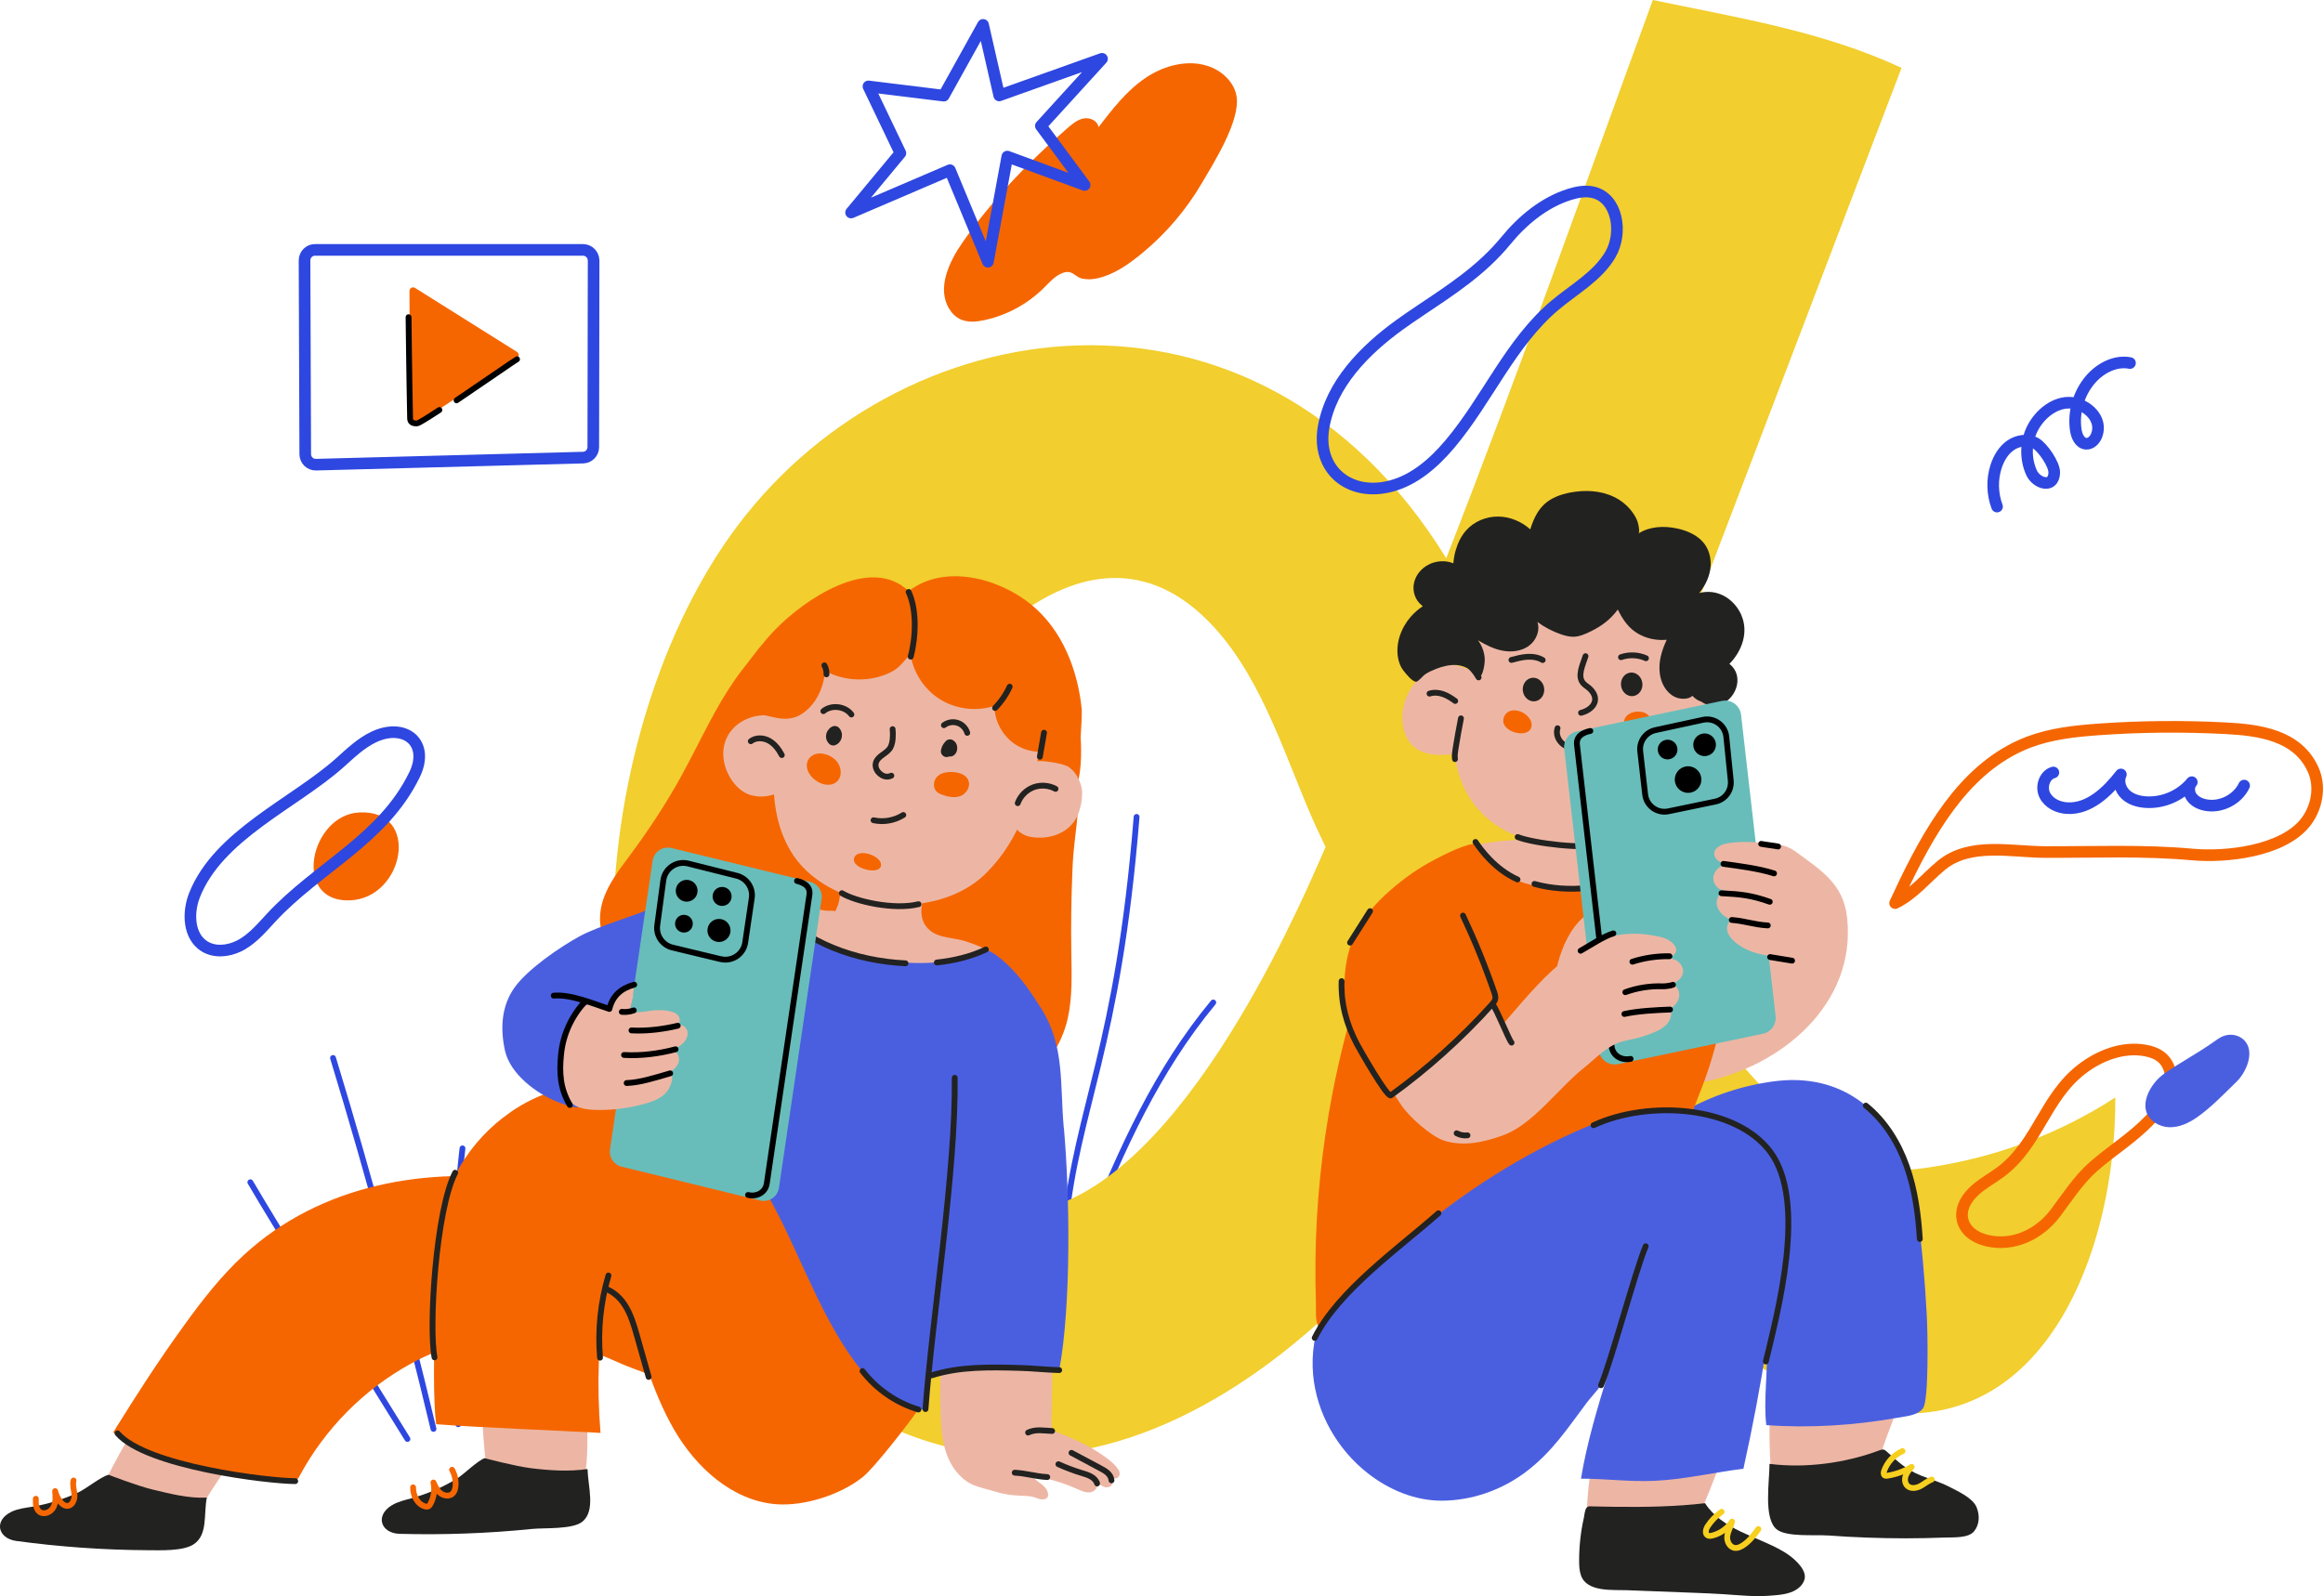 <svg xmlns="http://www.w3.org/2000/svg" id="Layer_2" data-name="Layer 2" viewBox="0 0 423.89 291.3"><defs><style>      .cls-1 {        fill: #edb6a4;      }      .cls-2, .cls-3, .cls-4, .cls-5, .cls-6, .cls-7, .cls-8 {        fill: none;        stroke-linecap: round;        stroke-linejoin: round;      }      .cls-2, .cls-5 {        stroke-width: 2.12px;      }      .cls-2, .cls-8 {        stroke: #2e47e0;      }      .cls-9 {        fill: #4a5fe0;      }      .cls-3 {        stroke: #f7cf1e;      }      .cls-3, .cls-4, .cls-6, .cls-7, .cls-8 {        stroke-width: 1.06px;      }      .cls-10 {        fill: #68bdba;      }      .cls-11 {        fill: #f2ce2e;      }      .cls-4 {        stroke: #222221;      }      .cls-5, .cls-7 {        stroke: #f56600;      }      .cls-6 {        stroke: #000;      }      .cls-12 {        fill: #222221;      }      .cls-13 {        fill: #f56600;      }    </style></defs><g id="OBJECTS"><g><g><path class="cls-8" d="M198.69,224.54c6.01-14.9,12.45-29.2,22.7-41.57"></path><path class="cls-8" d="M207.4,149.1c-3.42,42.53-10.8,52.76-13.04,74.74"></path></g><g><path class="cls-8" d="M83.62,259.95c-.09-15.65-1.11-34.83.77-50.35"></path><path class="cls-8" d="M45.68,215.78c3.31,5.75,26.25,43.06,28.67,46.86"></path><path class="cls-8" d="M60.77,193.1c6.67,21.83,13.04,45.49,18.33,67.7"></path></g></g><path class="cls-11" d="M381.54,203c-9.4,5.32-20.01,8.84-31.18,10.3-17.88,2.34-35.01-21.6-45.13-34.83-5.11-6.68-9.37-13.59-13.21-20.62,7.24-18.49,13.75-37.39,20.76-55.78,11.4-29.89,22.8-59.79,34.2-89.68-14.3-6.68-30.03-9.18-45.38-12.39-12.43,33.95-24.54,68.23-37.7,101.89-34.35-55.84-100.76-46.47-130.82-3.87-25.93,36.74-33.54,108.86,8.49,148.15,51.58,48.22,107.07-3.11,129.66-42.94,16.03,20.85,36.28,41.59,60.31,51.24,38.17,15.34,54.61-22.53,54.45-54.17-1.44.95-2.92,1.85-4.43,2.7ZM238.31,162.64c-7.98,17.27-34.01,70.3-63.4,56.44-23.82-11.24-18.26-57.93-12.64-74.5,6.42-18.91,35.3-56.18,59.21-30.17,9.2,10.01,13.31,24.68,18.64,36.45.57,1.25,1.19,2.48,1.77,3.73-1.2,2.68-2.35,5.39-3.58,8.05Z"></path><g><path class="cls-13" d="M195.69,158.95c.02-.46.04-.92.06-1.39.23-4.68,1.43-9.9.86-14.54-.87-7.07-2.8-14.57-9.44-18.32-2.09-1.18-3.63-3.14-5.6-4.58-4.47-3.27-9.63-5.29-15.01-6.08-6.52-.96-12.53-3.3-19.15-1.1-2.84.95-5.39,2.62-7.62,4.61-4.45,3.97-7.55,9.06-10.38,14.37-1.7,3.2-3.3,6.47-5.03,9.62-2.8,5.1-6.02,9.98-9.49,14.65-1.81,2.44-3.71,4.87-4.73,7.73-1.02,2.86-.99,6.28.88,8.67,5.12,6.56,15.65,4.65,21.9,9.01,3.83,2.67,5.33,7.57,9.03,10.41,2.37,1.82,5.33,2.63,8.24,3.3,6.59,1.51,13.3,2.48,20.04,2.9,5.02.31,10.1.31,15.01-.77,5.13-1.13,8.49-6.7,9.57-11.54.88-3.93.72-8.01.66-12.03-.08-4.97-.01-9.94.2-14.91Z"></path><path class="cls-13" d="M188.95,127.37c-.28.58-.51,1.18-.73,1.79-1.16,3.33-2.02,7.06-2.42,10.54-.28,2.46-.26,5.21,1.38,7.07,1.46,1.66,4.1,2.13,6.05,1.09,5.4-2.89,3.97-13.24,3.59-18.17-.16-2.03-.56-4.43-2.42-5.27-1.34-.6-2.97-.07-4.04.94-.6.57-1.05,1.26-1.41,2.01Z"></path><path class="cls-1" d="M203.03,270.14c-.03-.23-.11-.48-.19-.7.35.97,2.14.16,1.21-1.25-.82-1.24-2.33-2.26-3.55-3.07-2.31-1.53-4.89-2.64-7.46-3.65-.39-.15-.81-.33-1.02-.69-.17-.29-.17-.65-.16-.99.08-4.65.16-9.29.23-13.94.04-2.4.08-4.8.12-7.19,0-.36-.27-5.31-.27-5.31-1.49.84-2.28.74-3.84.71-.56-.01-3.01-.33-3.41.07-.44.44-1.06.73-1.69.75-1.87.09-3.73.31-5.6.44-1.41.1-2.8.1-4.19,0-1.29,7.47-1.82,15.06-1.58,22.63.08,2.47.25,4.98,1.06,7.32.81,2.34,2.36,4.51,4.58,5.6,1.29.63,2.81.9,4.18,1.33,1.41.44,2.88.7,4.35.77,1.15.06,2.35.01,3.41.48,1.15.51,2.59.2,1.85-1.41-.26-.57-.78-.99-1.28-1.36-.51-.38-1.04-.75-1.37-1.28,2.8.41,5.55,1.2,8.13,2.36.78.35,1.6.74,2.44.61.84-.13,1.59-1.08,1.19-1.83.54.46,1.16.95,1.88.92.78-.04,1.06-.68.99-1.32Z"></path><path class="cls-1" d="M133.93,169.94c1.28,1.98,3.19,3.7,5,5.18,3.3,2.7,7.19,4.05,11.31,4.98,4.48,1.01,9.07,1.65,13.66,1.77,3.88.1,8.19-.01,11.8-1.6,2.62-1.15,4.68-3.09,6.34-5.35-1.6-1.65-3.77-2.44-5.91-3.14-2.02-.65-4.71-.53-6.41-1.94-2.45-2.02-1.47-4.92-.96-7.58.25-1.32.5-2.69.11-3.98-.42-1.39-1.52-2.44-2.61-3.4-1.32-1.17-2.76-2.35-4.5-2.63-1.55-.25-3.15.26-4.48,1.09-2.11,1.31-3.26,2.52-3.62,4.92-.29,1.95-.09,5.55-.89,7.25-.56,1.17.16.65-1.4.72-1.29.05-2.84-.53-4.16-.66-2.5-.24-5.03-.21-7.53.09-.67.08-7.36,1.72-7.35,1.74.55.84,1.06,1.71,1.61,2.55Z"></path><path class="cls-1" d="M142.59,130.94c-1.77,8.11-2.58,17.09,1.6,24.26,6.55,11.25,26.46,13.4,35.71,4.21,6.37-6.33,8.82-14.67,9.78-23.33.59-5.36.97-11.24-2.11-15.66-3.05-4.38-8.63-6.09-13.84-7.22-5-1.08-10.17-1.88-15.2-.99-9.75,1.71-13.98,9.77-15.93,18.72Z"></path><path class="cls-9" d="M194.11,205.82c-.71-7.96.2-14.88-4.07-21.68-1.83-2.91-3.77-5.82-6.3-8.17-1.26-1.18-2.38-2.07-3.83-2.67-5.68,2.81-12.77,2.87-18.92,1.92-3.7-.58-7.38-1.54-10.75-3.19-2.02-.99-3.98-2.17-5.85-3.42-1.32-.89-2.34-2.02-3.41-3.14-.44-.03-.88-.07-1.33-.08-3.11-.03-7.98,1.54-10.83,2.78-3.26,1.42-5.27,3.43-7.52,6.23-3.57,5.76-6.81,10.78-8.09,17.62-.84,4.47.26,4.88,3.7,7.6,3.05,2.42,6.1,4.83,9.15,7.24,2.61,2.06,5.22,4.13,7.48,6.58,2.89,3.13,5.12,6.79,7.34,10.43,3.66,6.02,7.33,12.05,10.41,18.38,1.65,3.38,3.15,6.9,5.57,9.79,2.92,3.5,7.09,5.29,11.65,5.22.13,0,.28,0,.38-.1.14-.12.15-.33.14-.51-.14-4.66.37-.9.82-5.54,7.33-2.35,15.86-1.16,23.44-1.06,2.21-11.97,1.92-32.12.84-44.25Z"></path><path class="cls-4" d="M168.88,257.18c1.25-16.91,5.56-43.5,5.33-60.46"></path><path class="cls-4" d="M134.83,184.03c-1.34,1.63-1.52,3.88-1.77,5.98-.68,5.81-2.25,11.51-4.64,16.84-.01-.26-.03-.53-.04-.79"></path><g><path class="cls-1" d="M17.23,274.9c-.1.24-.19.5-.12.74.08.26.33.43.57.57,2.42,1.44,5.04,2.54,7.76,3.27,2.12.57,4.43.89,6.48.11,3.1-1.19,4.74-4.47,6.5-7.29,1.42-2.25,3.1-4.38,4.02-6.88.93-2.49.95-5.54-.77-7.58-2.77-3.27-8.81-2.46-12.41-1.1-3.7,1.4-5.66,5.42-7.48,8.66-1.72,3.07-3.24,6.24-4.56,9.5Z"></path><path class="cls-12" d="M2.08,275.93c-3.25,1.57-2.5,4.86.88,5.32,7.95,1.08,15.98,1.65,24.01,1.69,2.29.01,6.42.19,8.34-1.06,2.66-1.74,1.82-5.43,2.43-8.54-3.35.16-6.61-.69-9.84-1.46-2.84-.67-8.09-2.71-8.09-2.71-1.35.33-4.16,2.58-5.42,3.17-2.71,1.28-5.6,2.18-8.55,2.67-1.25.21-2.53.34-3.68.88-.02.01-.05.02-.07.03Z"></path></g><g><path class="cls-1" d="M89.76,269.57c.81,1.85,2.11,3.5,3.76,4.67,1.71,1.22,3.79,1.94,5.88,1.87,2.09-.08,4.18-1,5.51-2.61,1.51-1.83,1.94-4.31,2.13-6.67.26-3.35.15-6.72-.02-10.08-.14-2.81-.7-5.21-2.95-7.19-3.87-3.4-9.61-1.85-12.73.07-1.32.81-3.06,2.2-3.2,3.8-.38,4.11,0,8.25.37,12.36.11,1.18.78,2.69,1.26,3.78Z"></path><path class="cls-12" d="M71.47,274.75c-3.08,1.91-1.97,5.1,1.45,5.2,8.06.22,16.13-.08,24.15-.89,2.29-.23,7.42.12,9.2-1.33,2.47-2.01,1.01-6.47.94-9.61-3.33.51-7.09.26-10.4-.16-2.91-.37-8.37-1.82-8.37-1.82-1.32.47-3.88,3.01-5.07,3.74-2.57,1.57-5.35,2.77-8.25,3.57-1.22.34-2.49.61-3.58,1.27-.02.01-.04.03-.07.04Z"></path></g><path class="cls-13" d="M93.1,203.01c2.65-1.83,5.57-3.24,8.67-4.11,8.12-2.3,17.15-.88,24.31,3.53,7.64,4.71,11.84,11.29,15.87,19.18,4.74,9.28,8.58,20.16,15.1,28.34,1.21,1.52,2.75,2.7,4.14,4.04,1.33,1.29,4.43,3,6.34,3.3-1.5,2.27-7.97,10.57-10.03,12.24-3.99,3.23-10.7,5.44-15.92,5.01-7.97-.65-14.6-6.72-18.6-13.65s-5.97-14.81-8.85-22.27c-.62-1.6-2.01-3.52-3.59-2.86-1.36,8.51-1.68,17.18-.96,25.77-7.85-.45-22.15-.97-29.99-1.59-1-7.09-.34-39.26,4.46-47.26,2.29-3.81,5.41-7.14,9.07-9.66Z"></path><path class="cls-13" d="M114.1,219.79c-5.24-2.86-11.88-3.39-17.6-4.25-18.42-2.75-37.92.53-52.02,13.53-4.11,3.79-7.57,8.22-10.84,12.76-5.14,7.13-8.34,12.17-13,19.62,4.11,2.57,8.72,4.4,13.33,5.52,6.25,1.52,12.33,2.64,18.72,3.43.4.05.82.09,1.18-.08.4-.19.62-.61.83-.99,4.59-8.54,11.69-15.71,20.19-20.39,3.04-1.68,6.3-3.05,9.72-3.62,3.92-.65,7.94-.24,11.89.18,3.31.35,6.62.7,9.93,1.04,2.98.31,6.01,2.1,8.86,3.14,3.34,1.22,6.63,2.57,9.95,3.85.23-.54.65-1.01,1.17-1.29.06-.75.09-1.5.1-2.26l-12.4-30.19Z"></path><path class="cls-4" d="M109.49,247.8c-.43-5.04.1-10.16,1.54-15"></path><path class="cls-4" d="M118.36,251.31c-.58-2.03-1.16-4.07-1.73-6.1-1.15-4.05-2.07-8.13-5.83-9.88"></path><path class="cls-4" d="M83.06,214.04c-3.51,6.76-4.85,28.2-3.77,33.7"></path><path class="cls-4" d="M53.87,270.33c-4.72,0-27.16-2.63-32.42-8.72"></path><path class="cls-1" d="M197.46,144.72c.01,1.4-.3,2.84-.76,3.96-1.4,3.39-5.27,4.69-8.68,4.06-4.72-.87-5.89-8.57-2.13-12.28,1.35-1.33,3.1-1.72,4.94-1.49,1.29.16,3.93.48,4.82,1.48,1.01,1.15,1.8,2.72,1.82,4.26Z"></path><path class="cls-1" d="M132.11,139c.47,2.57,2.38,5.42,4.9,6.12,6.83,1.91,13.38-7.12,7.94-12.43-4.87-4.74-14.2-1.17-12.84,6.3Z"></path><path class="cls-4" d="M162.88,133.08c.1.97.09,2.47-.41,3.36-.63,1.11-2.2,1.46-2.62,2.7-.22.64.03,1.38.5,1.87.65.67,1.46.97,2.3.56"></path><path class="cls-4" d="M185.71,146.59c.48-1.31,1.54-2.39,2.85-2.89,1.3-.49,2.82-.39,4.05.28"></path><path class="cls-4" d="M137,135.29c.93-.73,2.31-.66,3.34-.09,1.03.58,1.76,1.57,2.32,2.61"></path><path class="cls-13" d="M135.75,121.98c-1.28,1.81-2.5,3.67-3.71,5.54-2.36,3.64,4.14,2.36,5.98,2.7,3.69.67,6.38,2.22,9.62-1,1.78-1.77,2.7-4.27,2.93-6.77,3.59,1.96,8.13,2.08,11.82.32,1.79-.85,2.5-2.08,3.74-3.39.5,3.38,2.55,6.5,5.46,8.29,2.91,1.79,6.61,2.23,9.86,1.16.01,2.78,1.5,5.51,3.82,7.04,2.33,1.52,5.42,1.79,7.98.69.4,2,1.75,3.79,3.56,4.74-.03-.02.69-10.69.58-11.83-.72-7.17-3.52-14.47-9.23-19.13-5.9-4.82-15.84-7.5-22.35-2.44-7.08-6.78-19.2,1.7-24.31,6.98-2.12,2.2-4,4.61-5.77,7.11Z"></path><path class="cls-13" d="M153.18,139.79c-.15-.37-.39-.73-.7-1.06-1-1.05-3.06-1.68-4.34-.77-.42.3-.72.69-.85,1.19-.46,1.93,1.55,3.76,3.31,4.04,2.32.36,3.31-1.64,2.57-3.41Z"></path><path class="cls-13" d="M171.17,141.6c.1-.09.21-.17.33-.24,1.21-.72,3.71-.61,4.74.39.97.95.67,2.3-.29,3.12-1.15.99-2.87.63-4.18.12-.27-.11-.54-.23-.76-.42-.49-.42-.68-1.13-.55-1.77.09-.46.35-.89.7-1.21Z"></path><path class="cls-4" d="M191.99,261.18c-1.56-.06-2.98-.38-4.39.29"></path><path class="cls-4" d="M191.1,269.59c-2.2-.12-3.75-.68-5.94-.8"></path><path class="cls-4" d="M165.8,108.04c1.53,3.27,1.32,8.32.38,11.81"></path><path class="cls-4" d="M170.95,175.67c3.08-.32,6.14-1.05,8.95-2.37"></path><path class="cls-4" d="M140.82,165.22c6.11,6.9,15.38,10.17,24.41,10.6"></path><path class="cls-4" d="M153.62,163.02c2.47,1.5,9.47,3.12,13.99,2.01"></path><path class="cls-13" d="M159.42,158.86c.79-.05,1.39-.37,1.35-1.09-.09-1.59-4.04-2.97-4.85-1.33-.68,1.39,1.84,2.52,3.5,2.42Z"></path><path class="cls-9" d="M102.2,201.29c1.29.48,3.1,1.34,4.39.34.43-.33.67-.85.86-1.35.33-.87.55-1.79.66-2.72.16-1.35.08-2.77.63-4.02,1.2-2.76,3.81-2.34,6.33-2.47,3.01-.16,6.01-.4,9-.74,2.08-.24,4.26-2.08,5.92-3.28,1.92-1.39,3.66-3.03,4.97-5.02,2.12-3.24,3.01-7.54,1.3-11.02-1.68-3.4-5.55-5.32-9.34-5.53s-3.86-1.57-7.31,0c-3.5,1.59-10.41,3.53-13.83,5.4-3.63,1.98-9.49,6-11.89,9.36-2.4,3.37-2.63,7.48-1.74,11.52.92,4.18,5.65,7.91,10.04,9.53Z"></path><g><path class="cls-10" d="M138.69,219.11l-25.27-6.17c-1.41-.34-2.33-1.71-2.11-3.14l7.78-52.7c.24-1.64,1.84-2.71,3.45-2.32l25.27,6.17c1.41.34,2.33,1.71,2.11,3.14l-7.78,52.7c-.24,1.64-1.84,2.71-3.45,2.32Z"></path><path class="cls-6" d="M145.43,160.79c1.41.34,2.48,1.08,2.27,2.51l-7.78,52.7c-.24,1.64-1.81,2.49-3.42,2.1"></path><g><path class="cls-6" d="M131.5,175.06l-8.8-2.12c-1.82-.44-3.02-2.19-2.77-4.05l1.11-8.22c.29-2.16,2.4-3.59,4.52-3.06l8.89,2.23c1.82.46,3,2.22,2.73,4.08l-1.2,8.11c-.31,2.13-2.39,3.53-4.48,3.02Z"></path><path d="M127.27,162.87c-.16,1.09-1.17,1.84-2.26,1.68-1.09-.16-1.84-1.17-1.68-2.26.16-1.09,1.17-1.84,2.26-1.68,1.09.16,1.84,1.17,1.68,2.26Z"></path><path d="M133.28,170.13c-.17,1.15-1.24,1.95-2.39,1.78-1.15-.17-1.95-1.24-1.78-2.39.17-1.15,1.24-1.95,2.39-1.78,1.15.17,1.95,1.24,1.78,2.39Z"></path><path d="M133.48,163.87c-.14.95-1.02,1.6-1.97,1.46s-1.6-1.02-1.46-1.97c.14-.95,1.02-1.6,1.97-1.46.95.14,1.6,1.02,1.46,1.97Z"></path><path d="M126.4,168.83c-.13.88-.95,1.5-1.84,1.36-.88-.13-1.5-.95-1.36-1.84.13-.88.95-1.5,1.84-1.36.88.13,1.5.95,1.36,1.84Z"></path></g></g><path class="cls-1" d="M122.17,184.55c.52.11,1.01.29,1.34.55.62.49.76,1.61.08,1.99.76-.29,1.65.33,1.84,1.12.18.79-.2,1.63-.79,2.2-.58.57-1.34.92-2.08,1.26.96.05,1.55,1.23,1.29,2.16-.26.93-1.09,1.58-1.95,2.03,1.39.16.51,2.24.11,2.92-.89,1.52-2.56,2.16-4.19,2.63-2.4.69-4.89,1.08-7.39,1.16-2.99.1-6.51-.03-7.43-3.26-1.01-3.58-.82-7.3.68-10.71.63-1.43,1.92-4.18,3.2-5.08,1.28-.9,2.64.14,4.01.9.75-1.78,2.08-3.31,3.75-4.29.41-.24.78-.44,1.22-.61-.15.06-.31,2.17-.36,2.43-.16.91-.38,1.8-.57,2.7,1.57.34,3.48-.25,5.09-.28.58-.01,1.4.02,2.14.18Z"></path><path class="cls-6" d="M123.28,191.51c-3.05.81-6.39,1.23-9.41,1.04"></path><path class="cls-6" d="M122.29,195.9c-2.83.83-5.6,1.71-7.94,1.77"></path><path class="cls-6" d="M123.67,187.21c-2.32.56-5.42,1.03-8.44.86"></path><path class="cls-6" d="M115.73,179.72c-2.41.67-3.93,2-4.54,4.43-3.02-.99-7.04-2.71-10.15-2.43"></path><path class="cls-4" d="M200.2,270.76c-.17-.55-.62-.99-1.13-1.27-.5-.29-1.07-.45-1.62-.62-1.47-.45-2.92-.99-4.32-1.63"></path><path class="cls-4" d="M202.82,270.19c-.03-.52-.33-.99-.71-1.35-.38-.35-.85-.6-1.31-.85l-5.28-2.82"></path><path class="cls-12" d="M153.56,133.64s-.02-.07-.04-.11c-.05-.11-.09-.23-.15-.34-.04-.07-.09-.13-.14-.19-.05-.07-.1-.13-.16-.19-.13-.13-.29-.22-.47-.27-.19-.05-.38-.05-.56,0-.28.11-.4.17-.62.36-.03.02-.05.05-.08.07-.08.09-.15.19-.22.29,0,0,0,.01,0,.02-.04.05-.09.08-.12.13-.05.08-.08.16-.12.25-.03.08-.07.16-.09.25-.03.13-.04.27-.06.4-.02.18.02.37.05.54.03.17.11.34.19.49.04.08.1.14.15.21.06.07.11.15.18.21.13.13.29.22.47.27.19.05.38.05.56,0,.15-.06.31-.12.44-.21.09-.07.2-.15.29-.23.08-.09.16-.2.23-.29.05-.06.09-.13.12-.2.06-.15.14-.3.17-.46.07-.34.08-.65-.01-.99Z"></path><path class="cls-12" d="M174.64,136.16s-.01-.07-.02-.11c-.04-.12-.09-.23-.15-.35-.02-.03-.04-.07-.06-.1-.07-.1-.14-.2-.23-.28-.05-.04-.1-.08-.15-.12-.05-.04-.1-.08-.15-.11-.08-.04-.17-.07-.25-.11-.14-.04-.28-.05-.42-.02-.1,0-.18.03-.27.07-.13.04-.24.12-.34.22-.11.11-.21.22-.3.35-.09.12-.19.24-.26.38-.09.17-.17.35-.23.53-.04.11-.07.22-.09.33-.04.14-.05.28-.02.42,0,.14.05.27.13.39.07.12.16.22.27.3.1.09.22.16.36.19.09.01.19.02.28.04.17,0,.33-.05.47-.12.03,0,.1.02.14.02.02,0,.04,0,.05,0,.05,0,.09-.01.14-.02.1,0,.18-.02.27-.07.13-.04.24-.12.34-.22,0,0,0,0,.01,0,.02-.02.05-.04.07-.07.08-.09.16-.19.22-.29.06-.1.1-.22.14-.32.01-.03.02-.07.03-.1.03-.12.04-.24.05-.36,0-.04,0-.07,0-.11,0-.12-.03-.24-.05-.36Z"></path><path class="cls-4" d="M159.4,149.71c1.84.41,3.84.05,5.43-.96"></path><path class="cls-6" d="M106.59,182.99c-2.35,2.57-3.85,5.9-4.2,9.37-.36,3.46-.18,6.33,1.59,9.32"></path><path class="cls-6" d="M115.65,184.41c-.7.26-1.45.35-2.19.27"></path><path class="cls-4" d="M169.99,251.03c5.15-1.64,10.67-1.51,16.07-1.36,2.49.07,4.73.33,7.22.4"></path><path class="cls-7" d="M75.38,271.47c-.03,1.47.76,3.07,2.17,3.47.19.05.41.08.59,0,.17-.08.29-.25.38-.42.66-1.18.87-2.62.57-3.94.32.72.67,1.46,1.28,1.95.61.49,1.58.65,2.17.12.37-.33.52-.84.57-1.33.12-1.05-.1-2.14-.62-3.06"></path><path class="cls-7" d="M6.54,273.55c-.04.88,0,1.91.71,2.41.82.58,2.04.02,2.5-.87.47-.88.4-1.94.31-2.94.16.66.45,1.28.85,1.83.34.47.83.9,1.41.87.88-.05,1.32-1.13,1.27-2.01-.06-.88-.39-1.77-.17-2.62"></path><path class="cls-4" d="M167.58,257.26c-4.01-1.21-7.63-3.7-10.19-7.02"></path><path class="cls-4" d="M150.24,129.8c1.48-1.22,3.97-.93,5.12.61"></path><path class="cls-4" d="M176.5,133.76c-.24-.84-.92-1.55-1.76-1.82-.83-.28-1.8-.11-2.5.42"></path><path class="cls-4" d="M189.75,138.11c.25-1.46.5-2.92.76-4.38"></path><path class="cls-4" d="M150.81,123.08c.03-.57-.1-1.15-.38-1.64"></path><path class="cls-4" d="M181.57,129.22c1.11-1.13,2.02-2.45,2.67-3.89"></path></g><g><path class="cls-1" d="M322.06,154.79c1.6-.9,3.54-.88,5.72.73,4.52,3.33,8.57,5.78,9.26,11.86,1.8,15.82-11.99,27.34-26.41,30.14-.36.07-.76.13-1.08-.05-.41-.22-.55-.72-.63-1.18-1.15-6.26,1.77-12.74,3.64-18.59,1.64-5.16,3.89-10.16,4.96-15.36.63-3.06,2.24-6.26,4.55-7.56Z"></path><g><g><path class="cls-1" d="M340.53,270.58c-.76,1.88-2.02,3.55-3.64,4.77-1.67,1.26-3.74,2.04-5.83,2.02-2.09-.02-4.2-.89-5.58-2.47-1.56-1.79-2.05-4.26-2.3-6.61-.35-3.35-.32-6.72-.24-10.08.07-2.82.56-5.22,2.76-7.26,3.78-3.5,9.55-2.1,12.73-.26,1.34.78,5.11,3.27,6.16,2.05,8.65-10.04-1.28,10.01-1.94,14.8-.16,1.18-1.68,1.93-2.13,3.04Z"></path><path class="cls-12" d="M333.47,280.25c-2.29-.17-7.42.32-9.23-1.09-2.52-1.95-1.33-8.84-1.35-11.98,6.55.84,13.87-.14,20.07-2.47.24-.09.5-.19.76-.13.23.05.41.22.58.37,2.04,1.85,3.57,3.28,6.12,4.32,1.7.69,3.49,1.19,5.12,2.02,1.64.83,4.45,2.1,5.14,3.81.6,1.49.55,3.14-.46,4.39-1.05,1.29-3.8,1.08-5.38,1.14-2.33.09-4.67.14-7.01.14-4.79,0-9.58-.17-14.36-.53Z"></path></g><g><path class="cls-1" d="M307.12,281.2c-2.84,3.22-5.45,5.12-10,4.75-2.38-.2-5.22-1.77-6.72-3.63-2.63-3.26,1.23-28.03,4.77-30.63,3.33-2.44,10.1-2.03,13.51-.46,1.42.65,2.98,1.41,4.19,2.4.91.74,4.25,2.56,4.15,3.28-.57,3.82-4.88,14.96-6.46,18.48-.74,1.64-1.48,3.29-2.55,4.73-.27.36-.56.72-.88,1.08Z"></path><path class="cls-12" d="M327.97,285.16c.7.75,1.53,1.83,1.35,2.9-.14.83-.74,1.54-1.42,2-1.41.95-3.28,1.05-4.93,1.18-2.81.21-5.63-.08-8.43-.27-1.82-.12-3.64-.19-5.46-.26-4.08-.16-8.16-.31-12.24-.47-2.52-.1-7.24.39-8.34-2.67-.31-.86-.35-1.8-.35-2.72,0-2.62.28-5.24.86-7.8.11-.48.16-1.39.46-1.8.33-.44.71-.31,1.27-.3,1.35.03,2.7.05,4.05.07,5.45.06,10.92-.02,16.34-.66,1.51,2.38,3.98,3.97,6.51,5.19,2.54,1.22,5.22,2.13,7.65,3.55.97.56,1.91,1.24,2.67,2.06Z"></path></g><path class="cls-1" d="M305.21,157.99c-.49-.62-1.29-.94-2.06-1.23-4.68-1.75-9.45-2.45-14.34-3.63.62-4.19,1.24-9.15,1.85-13.34.29-2.01.49-2.24-1.08-3.3-1.34-.9-3.21-1.64-4.89-1.64-.75,0-1.53.13-2.17.51-1.28.75-1.73,2.26-2.08,3.63l-.35,1.39c-1.09,4.31-2.18,8.61-3.27,12.92-7.64.32-16.23,2.24-18.39,9.57-.27.93.42,1.47,1.22,1.53.57.66,1.41,1.11,2.25,1.47,5.86,2.51,12.43,3.21,18.9,3.53,4.32.21,8.7.27,12.92-.69,4.22-.96,8.3-3.04,10.81-6.37.98-1.29,1.67-3.11.67-4.36Z"></path><path class="cls-9" d="M345.5,207.76c-4.3-7.15-11.55-11.66-21.54-10.43-5.86.73-11.58,2.62-16.72,5.54-3.6,2.04-6.9,4.57-10.43,6.71-9.08,5.5-19.83,8.56-27.36,16.05-3.48,3.46-8.49,2.58-13.26,3.73-2.45.59-4.97,1-7.31,1.93-.91.36-1.53.22-2.35.74-.79.51-1.51,1.6-2.09,2.33-1.23,1.57-2.24,3.31-3.02,5.15-1.52,3.57-2.16,7.52-1.81,11.39.63,7.04,4.44,13.67,10.01,18.02,3.85,3.01,8.61,5,13.5,4.98,5.49-.02,11.01-1.96,15.44-5.35,4.7-3.59,7.44-7.81,10.94-12.47,1.17-1.56,3.41-3.72,3.99-5.59-1.93,6.25-3.93,12.85-5,19.39,4.46,0,8.91.6,13.37.4,5.63-.26,10.75-1.53,16.27-2.21,1.68-7.55,3.11-15.15,4.3-22.79.2,4.82-.67,10.29-.12,14.83,8,.57,16.13.05,24.03-1.36,1.62-.29,3.58-.41,4.57-1.72,1.03-1.36.88-13.23.68-16.95-.34-6.56-.94-13.1-1.81-19.61-.62-4.65-2.05-9.03-4.27-12.7Z"></path><path class="cls-13" d="M314.57,165.06c-.18-.78-.44-1.54-.84-2.23-1.02-1.73-13.51-10.35-15.18-7.99-1.76,2.49-3.79,4.7-6.82,5.89-3.31,1.3-7.29,1.52-10.79,1.05-4.96-.66-9.7-3.54-11.4-7.93-.75.15-1.38.3-1.53.34-1.65.46-3.21,1.19-4.72,1.94-2.95,1.47-5.98,3.6-8.03,6.09-1.97,2.4-2.53,4.76-3.52,7.55-1.14,3.25-2.4,6.44-3.46,9.73-2.11,6.55-3.82,13.23-5.13,19.99-1.95,10.1-3,20.37-3.11,30.65-.03,2.61,0,5.21.09,7.82.04,1.12-.21,3.66.73,4.57,1.67,1.61,5.38-.76,7.11-1.3,3.66-1.15,7.27-2.46,10.83-3.9,7.08-2.87,13.94-6.29,20.57-10.1,5.99-3.45,11.78-7.2,17.39-11.18,2.85-2.02,7.2-4.23,9.19-7.12,1.85-2.7,2.92-6.24,4.14-9.27,1.4-3.48,2.55-7.06,3.41-10.7,1.68-7.14,2.26-14.55,1.41-21.84-.08-.69-.18-1.38-.33-2.05Z"></path><path class="cls-9" d="M311.85,209.12c-.05-.14-1.76-4.17-1.82-4.31-1.62-3.72-4.21-1.96-8.29-2.14-4.23-.19-8.34,1.33-12.24,2.99-11.75,4.99-22.85,12.12-32.47,20.43-4.13,3.57-12.25,10.97-15.5,15.35-.59.8-1.13,1.73-1.58,2.74-.07,3.61-.02,7.24.64,10.78,1.08,1.19,2.67,2.14,4.92,2.67,2.72.64,5.56.06,8.29-.51,5.87-1.23,11.81-2.11,17.34-4.37,15.59-6.37,30.95-16.94,38.82-32.2,1.82-3.53,3.26-7.69,1.88-11.42Z"></path><path class="cls-4" d="M290.78,205.37c10.14-4.66,25.91-3.51,32.19,4.77,6.94,9.14,1.3,29.69-.75,38.36"></path><path class="cls-4" d="M239.9,244.19c4.29-8.6,15.38-16.39,22.58-22.75"></path><path class="cls-4" d="M292.15,252.83c1.81-4.23,6.34-21.14,8.15-25.37"></path><g><g><path class="cls-1" d="M267.05,121.83c-.48-.17-.96-.32-1.46-.42-2.4-.5-4.38.48-6.19,2.01-2.47,2.09-3.83,5.45-3.44,8.67.19,1.57.81,3.15,2.01,4.19.98.85,2.27,1.28,3.56,1.43,1.29.15,2.59.04,3.89-.07.44,3.16,1.39,6.04,3.19,8.63,1.64,2.35,3.9,4.27,6.47,5.54,4.68,2.31,10.21,2.54,15.28,1.31,3.3-.8,6.48-2.24,9.03-4.47,1.29-1.14,2.81-2.68,3.63-4.2.24-.44,2.28-5.67,2-5.72,2.39.42,5.07.78,7.07-.61.61-.42,1.11-.98,1.56-1.56.96-1.22,1.78-2.6,2.06-4.13.28-1.53-.07-3.23-1.17-4.33-1.39-1.39-3.57-1.52-5.53-1.53.72-2.71.78-5.18.49-7.93-.24-2.28-.63-4.57-1.54-6.67-2.04-4.72-6.7-8.08-11.75-9.07-4.59-.89-9.21.17-13.4,2.09-2.05.94-4.16,1.83-6.13,2.93-1.59.89-2.95,2.48-4,3.95-2.26,3.14-3.52,7.01-3.43,10.89-.72-.33-1.44-.65-2.18-.92Z"></path><path class="cls-4" d="M293.89,132.83c-.17,1.02-.52,2.09-1.42,2.82-.83.68-2.01,1-3.18,1.09-1.39.11-2.89-.08-3.94-.82-1.03-.73-1.49-1.94-1.14-3.01"></path><path class="cls-4" d="M289.32,119.76c-.44,1.46-1.62,3.66-.38,4.99.36.38.83.63,1.2.99,1.98,1.96.5,3.82-1.64,4.36"></path><path class="cls-4" d="M267.64,121.09c.88.7,1.62,1.57,2.17,2.55"></path><path class="cls-4" d="M260.85,126.6c.8-.27,1.69-.19,2.49.09.8.28,1.52.75,2.2,1.25"></path><path class="cls-4" d="M312.43,130.44c-1.15-.54-2.51-.71-3.69-.27-1.19.44-2.15,1.56-2.22,2.83"></path><path class="cls-12" d="M317.76,112.26c-1.34-3.02-4.44-4.89-7.7-4.02,1-1.22,1.75-2.67,2.01-4.23.25-1.56-.02-3.23-.9-4.53-1.15-1.7-3.17-2.61-5.17-3.03-2.37-.5-4.99-.39-7.03.93.33-.21-.03-1.79-.14-2.12-.21-.64-.59-1.27-.99-1.81-.85-1.17-2.01-2.12-3.32-2.75-2.45-1.19-5.32-1.31-8-.8-1.7.33-3.4.93-4.67,2.09-1.33,1.21-2.09,2.92-2.61,4.63-1.61-1.44-3.73-2.33-5.89-2.34s-4.33.88-5.78,2.49c-.95,1.05-1.57,2.37-1.96,3.74-.22.75-.34,1.52-.41,2.3-1.46-.6-3.24-.46-4.61.29-1.22.67-2.14,1.72-2.51,3.08-.37,1.34-.05,2.83.89,3.86.2.22.43.41.65.61-.79.53-1.53,1.16-2.21,1.94-1.77,2.05-2.78,4.85-2.29,7.51.15.82.45,1.63.97,2.29.4.5,1.63,2.1,2.35,2.03.4-.04,1.23-1.1,1.63-1.36.62-.4,1.3-.71,1.98-.98,1.18-.45,2.44-.78,3.7-.7,1.26.09,2.54.64,3.28,1.67,1.43,1.99,1.97-1.88,1.9-2.88-.09-1.19-.51-2.36-1.24-3.31,1.42.85,2.92,1.61,4.55,1.91,1.63.3,3.41.08,4.74-.89,1.34-.98,2.1-2.8,1.56-4.36,1.33.98,2.81,1.75,4.38,2.28.69.23,1.41.42,2.14.42,1.1,0,2.14-.46,3.13-.94,2.07-1,3.66-2.19,5.02-4.03.93,1.88,2,3.49,3.9,4.52,1.58.86,3.32,1.15,5.03,1-.93,1.98-1.55,4.07-1.26,6.21.23,1.71,1.14,3.42,2.68,4.19.79.39,1.85.5,2.69.19.13-.05.36-.18.59-.35.19.21.4.4.64.57.3.22.65.37,1,.5.69.5,1.55.73,2.43.69,2.26-.11,4.04-2.27,4.13-4.45.05-1.3-.49-2.39-1.46-3.15,2.29-2.33,3.54-5.8,2.17-8.9Z"></path></g><path class="cls-13" d="M297.23,130.33c-.5.32-.86.81-.88,1.47-.07,2.51,5.17,2.13,5.01-.1-.04-.55-.38-1.04-.82-1.36-.83-.61-2.35-.62-3.32,0Z"></path><path class="cls-13" d="M275.48,129.8c-.13.05-.26.12-.38.2-.53.37-.82,1.03-.79,1.67.11,2.1,4.8,3.21,5.16.86.11-.7-.28-1.39-.79-1.88-.41-.39-.9-.68-1.43-.85-.57-.19-1.23-.22-1.78,0Z"></path><path class="cls-4" d="M304.85,139.51c.4-1.14.68-2.33.82-3.53"></path><path class="cls-4" d="M265.5,138.55c-.1-.6,0-1.22.09-1.82.3-1.88.63-3.76,1-5.62"></path><path class="cls-4" d="M276.93,152.77c2.86,1.16,12.46,2.3,15.11,1.3"></path><path class="cls-12" d="M299.69,124.68c.14,1.18-.62,2.24-1.7,2.37-1.07.12-2.05-.74-2.19-1.92-.14-1.18.62-2.24,1.7-2.37,1.07-.12,2.05.74,2.19,1.92Z"></path><path class="cls-12" d="M281.77,125.63c.14,1.18-.62,2.24-1.7,2.37-1.07.12-2.05-.74-2.19-1.92-.14-1.18.62-2.24,1.7-2.37,1.07-.12,2.05.74,2.19,1.92Z"></path><path class="cls-4" d="M275.8,120.45c.94-.25,1.89-.51,2.87-.57.97-.06,1.99.09,2.83.59"></path><path class="cls-4" d="M300.35,120.14c-1.42-.64-3.09-.71-4.56-.19"></path></g><path class="cls-4" d="M298.5,154.53c-1.41,2.03-3.03,3.91-4.82,5.62"></path><path class="cls-4" d="M289.67,162.05c-3.04.38-6.72.12-9.67-.72"></path><path class="cls-4" d="M269.24,153.67c1.05,1.57,3.64,5.04,7.67,6.85"></path></g><g><path class="cls-1" d="M291.95,165.58c2-.76,4.23-.83,6.14.1,1,.49,1.96,1.4,1.9,2.52-.02.51-.26.98-.5,1.42-1.35,2.48-2.91,4.27-5.21,5.84-2.1,1.54-5.24,1.78-7.69,2.52-.69.21-1.53.39-2.07-.09-.56-.51-.43-1.4-.24-2.13.86-3.15,2.26-6.27,4.72-8.41.86-.75,1.87-1.35,2.95-1.76Z"></path><g><path class="cls-10" d="M295.24,194.23l26.47-5.56c1.48-.31,2.47-1.69,2.3-3.19l-6.31-55.02c-.2-1.71-1.82-2.88-3.5-2.53l-26.47,5.56c-1.48.31-2.47,1.69-2.3,3.19l6.31,55.01c.2,1.71,1.82,2.88,3.5,2.53Z"></path><path class="cls-6" d="M290.2,133.41c-1.48.31-2.61,1.03-2.44,2.53l6.31,55.02c.2,1.71,1.8,2.65,3.48,2.3"></path><g><path class="cls-6" d="M304.43,148.08l8.58-1.78c1.78-.37,2.99-2.02,2.81-3.83l-.81-7.99c-.21-2.1-2.21-3.55-4.27-3.1l-8.67,1.88c-1.78.39-2.98,2.06-2.77,3.87l.9,7.88c.24,2.07,2.2,3.49,4.24,3.07Z"></path><path d="M308.99,136.17c.13,1.14,1.16,1.95,2.29,1.82,1.14-.13,1.95-1.16,1.82-2.29-.13-1.14-1.16-1.95-2.29-1.82-1.14.13-1.95,1.16-1.82,2.29Z"></path><path d="M302.51,137.01c.11.99,1.01,1.7,1.99,1.58s1.7-1.01,1.58-1.99c-.11-.99-1.01-1.7-1.99-1.58-.99.11-1.7,1.01-1.58,1.99Z"></path><path d="M305.62,142.56c.15,1.33,1.36,2.29,2.69,2.14,1.33-.15,2.29-1.36,2.14-2.69-.15-1.33-1.36-2.29-2.69-2.14-1.33.15-2.29,1.36-2.14,2.69Z"></path></g></g><path class="cls-1" d="M306.03,175.37c-.72-.45-1.62-.54-2.47-.42,3.93-.56,2.21-3.34-.55-3.94-1.58-.34-3.19-.6-4.81-.59-10.79.04-17.53,9.21-23.96,16.52-.14-1.99-1.83-3.48-3.39-4.72-.76-.61-1.53-1.22-2.42-1.61-.96-.42-2.02-.56-3.06-.64-3.26-.26-6.66,0-9.55,1.53-3,1.59-5.83,5.46-5.55,9.01.3,3.85,3.34,7.95,5.34,11.06,1.37,2.13,5.43,5.78,7.82,6.58,3.57,1.2,7.5.31,11.03-1.01,5.35-2.01,10-8.61,14.46-12.14,2.14-1.7,4.09-3.91,6.75-4.8.7-.23,1.43-.36,2.15-.52,1.25-.27,2.47-.64,3.66-1.11,1.76-.69,3.43-1.68,3.48-3.65.02-.71-.23-.66-.25-.78.75-.42,1.36-1.1,1.61-1.92.03-.07.05-.14.06-.22,0-.03.02-.05.02-.08,0-.03,0-.06,0-.09,0-.01,0-.03,0-.04.13-.96-.42-1.81-1.23-2.27.23-.09.45-.18.66-.3.64-.37,1.18-.98,1.28-1.71.12-.84-.38-1.69-1.11-2.14Z"></path><path class="cls-1" d="M313.94,154.33c-.66.33-1.16.84-1.13,1.55.02.63.51,1.16,1.08,1.43.57.27,1.21.32,1.83.38-1.41-.05-2.87.95-3.07,2.35-.19,1.4,1.24,2.85,2.59,2.44-1.31-.02-2.23,1.53-1.93,2.8.3,1.27,1.47,2.18,2.7,2.63-.68.32-.98,1.18-.84,1.92s.62,1.36,1.17,1.88c3.6,3.41,10.63,3.48,14.96,1.71,4.95-2.02,4.34-8.96,1.7-12.78-1.32-1.91-3.22-3.34-5.14-4.64-3.21-2.17-8.76-2.71-12.58-2.09-.44.07-.92.21-1.34.42Z"></path><path class="cls-6" d="M304.74,184.26c-2.6.1-5.79.25-8.33.81"></path><path class="cls-6" d="M305.27,179.74c-.39.17-1.49.3-1.92.28-2.3-.08-4.61.29-6.77,1.07"></path><path class="cls-6" d="M304.64,174.53c-2.29-.04-4.59.3-6.77,1"></path><path class="cls-6" d="M294.4,170.36c-1.79.52-4.35,2.27-5.98,3.17"></path><path class="cls-6" d="M314.13,163.03c3.47.17,5.53.39,8.81,1.56"></path><path class="cls-6" d="M316.01,167.91c2.51.2,4.06.86,6.57,1"></path><path class="cls-6" d="M314.49,157.67c2.75.39,6.3.81,9.23,1.74"></path><path class="cls-6" d="M321.37,154.02c.34.09,2.75.39,3.09.48"></path><path class="cls-6" d="M323,174.68c1.34.22,2.68.44,4.01.66"></path></g><path class="cls-13" d="M262.74,156.47c-2.88,1.31-5.55,3.12-8,5.14-2.81,2.31-5.42,4.97-7.1,8.19-2.33,4.45-2.73,9.73-1.95,14.69.78,4.96,2.67,9.68,4.73,14.26.31.69.68,1.42,1.36,1.73,1.15.51,4.34-2.62,5.23-3.28,2.21-1.66,4.33-3.43,6.39-5.27,4.23-3.77,8.19-7.83,12.14-11.89.58-.59,1.18-1.23,1.37-2.03.17-.73-.03-1.48-.23-2.2-1.59-5.56-3.91-10.92-6.87-15.89-1.04-1.75-2.28-3.02-3.16-4.88-1.34.36-2.65.84-3.91,1.41Z"></path><path class="cls-4" d="M266.96,167.11c2.15,4.55,4.05,9.21,5.69,13.97.14.41.28.86.19,1.28-.09.4-.37.72-.64,1.02-5.53,6.14-11.72,11.7-18.41,16.54-.65.47-5.76-8.54-6.2-9.38-1.9-3.64-2.9-7.27-2.78-11.47"></path><path class="cls-4" d="M272.44,183.44c.65.69,2.89,6.37,3.38,6.86"></path><path class="cls-4" d="M246.35,172.05c1.22-1.92,2.43-3.83,3.65-5.75"></path><path class="cls-4" d="M265.8,206.84c.6.32,1.3.46,1.98.38"></path><path class="cls-4" d="M340.47,201.79c3.51,2.84,5.96,6.83,7.46,11.08,1.5,4.25,2.11,8.77,2.39,13.27"></path><path class="cls-3" d="M314.15,275.93c-1.01.72-1.88,1.62-2.54,2.63-.37.56-.56,1.47.09,1.72.26.1.55.04.82-.03,1.5-.41,2.7-1.32,3.54-2.53-.24.92-.78,1.77-.88,2.71-.1.94.49,2.07,1.52,2.1.44.02.86-.18,1.23-.4,1.24-.76,2.11-1.92,2.93-3.05"></path><path class="cls-3" d="M347.16,264.85c-1.56.69-2.81,2.04-3.36,3.63-.1.28-.14.66.12.82.14.08.31.06.47.04,1.57-.24,3.09-.79,4.44-1.61-.44.51-.9,1.05-1.11,1.69-.21.64-.11,1.43.42,1.85.62.5,1.57.34,2.27-.03.71-.37,1.32-.93,2.08-1.2"></path></g><g><path class="cls-13" d="M63.87,164.33c9.89-.4,12.97-16.55,1.74-16.05-9.03.4-12.43,16.47-1.74,16.05Z"></path><path class="cls-2" d="M43.55,172.69c-1.98.95-4.39,1.18-6.24.03-2.9-1.81-3.08-6.09-1.84-9.28,4.3-11.01,18.16-16.77,26.5-24.19,1.96-1.75,3.87-3.62,6.24-4.74,5.63-2.65,10.27,1.03,7.43,6.89-5.72,11.79-17.63,16.88-26.18,26.11-1.64,1.77-3.22,3.65-5.3,4.86-.2.12-.41.23-.62.33Z"></path><path class="cls-2" d="M259.11,56.71c5.82-3.89,11.26-7.41,15.67-12.78,3.05-3.72,6.98-6.99,11.63-8.45,1.39-.43,2.88-.71,4.3-.38,4.47,1.04,5.46,7.44,3.13,11.39-2.33,3.95-6.58,6.27-10.09,9.22-8.12,6.83-12.32,17.18-19.15,25.3-2.89,3.43-6.43,6.56-10.76,7.71-7.59,2.01-13.68-3.01-12.31-10.79,1.38-7.83,7.44-14,13.88-18.66,1.22-.88,2.46-1.73,3.71-2.56Z"></path><path class="cls-13" d="M183.98,33.89c-3,3.27-5.8,6.71-8.31,10.31-2.5,3.59-4.74,8.38-2.49,12.13.5.83,1.21,1.55,2.09,1.95,1.33.61,2.87.47,4.3.16,4.08-.86,7.9-2.92,10.86-5.85,1.01-1,1.97-2.12,3.27-2.69,2.01-.87,2.37.68,3.81.95,1.36.26,2.5.08,3.88-.37,2.82-.92,5.35-2.85,7.59-4.75,4.08-3.46,7.57-7.62,10.28-12.23,2.22-3.77,7-11.32,6.4-15.78-.34-2.53-2.42-4.59-4.8-5.51-3.88-1.49-8.39-.32-11.83,2.01-3.45,2.33-6.04,5.69-8.58,8.99-.15-1.14-1.5-1.79-2.64-1.6-1.13.18-2.07.95-2.94,1.7-3.79,3.29-7.47,6.81-10.9,10.55Z"></path><polygon class="cls-2" points="172.21 17.46 179.39 4.54 182.33 17.42 201.09 10.73 189.93 22.98 197.92 33.76 183.81 28.58 180.27 47.77 173.34 31.06 155.3 38.79 164.3 27.95 158.47 15.77 172.21 17.46"></polygon><path class="cls-2" d="M364.41,92.46c-.87-2.32-.94-4.93-.18-7.3.49-1.52,1.35-2.98,2.67-3.89,1.32-.91,3.15-1.16,4.54-.38,1.29.73,3.49,3.89,3.41,5.44-.16,2.93-3.25,1.88-4.12,0-1.19-2.57-1.12-5.68.17-8.19,1.33-2.58,4.12-4.88,7.08-4.62,2.81.24,5.78,2.92,4.6,5.96-.32.82-1.06,1.58-1.93,1.51-1.14-.08-1.72-1.41-1.88-2.54-.46-3.26.55-6.7,2.7-9.2,1.78-2.06,4.53-3.51,7.2-2.99"></path><g><g><path class="cls-2" d="M108.32,47.54l-.06,34.07c0,1.04-.83,1.89-1.87,1.91l-48.72,1.29c-1.08.03-1.96-.83-1.97-1.91l-.13-35.37c0-1.06.86-1.93,1.92-1.92h48.9c1.06.01,1.92.87,1.92,1.93Z"></path><path class="cls-13" d="M75.75,52.56l18.59,11.67c.41.26.42.86.01,1.12l-18.51,12.15c-.44.29-1.03-.03-1.03-.56l-.09-23.82c0-.53.58-.85,1.02-.57Z"></path></g><path class="cls-6" d="M74.55,57.89s.12,10.93.28,18.38c-.02.69.34,1.05,1.29,1,.28-.01,1.89-1.02,4.06-2.44"></path><path class="cls-6" d="M83.31,73.07c4.99-3.36,10.8-7.41,11.04-7.5"></path></g><g><path class="cls-5" d="M366.69,137.08c1.12-.62,2.3-1.17,3.53-1.64,4.09-1.54,8.49-2.01,12.85-2.32,7.63-.54,15.3-.6,22.94-.21,6.2.32,13.17,1.23,16.05,7.48,1.47,3.19.74,7.17-1.5,9.88-4.25,5.13-14.33,6.25-20.53,5.69-8.9-.81-17.81-.42-26.83-.45-6.22-.02-13.76-1.86-18.96,2.44-2.81,2.32-5.14,5.31-8.43,6.88,4.94-10.68,10.84-22.17,20.88-27.74Z"></path><path class="cls-2" d="M374.69,140.99c-1.61.44-2.31,2.59-1.59,4.09.72,1.51,2.44,2.33,4.11,2.42,4.01.22,7.33-2.98,9.8-6.15-.58,1.2-.12,2.73.86,3.65.97.92,2.34,1.31,3.68,1.4,3.16.21,6.39-1.19,8.4-3.64-.66.72-.59,1.91-.03,2.71.56.8,1.51,1.25,2.46,1.45,2.8.58,5.89-.96,7.12-3.54"></path></g></g><g><path class="cls-5" d="M360.47,217.17c1.43-1.25,3.12-2.16,4.64-3.3,6.78-5.08,7.99-13.55,14.8-18.76,3.28-2.51,7.48-4.11,11.55-3.38,1.1.2,2.2.58,3.04,1.31,1.64,1.42,1.98,3.92,1.35,5.99-.63,2.07-2.07,3.79-3.56,5.36-3.14,3.29-6.89,5.56-10.26,8.51-2.73,2.39-4.78,5.59-6.95,8.48-2.94,3.91-7.68,6.18-12.52,5.05-4.81-1.13-6.27-5.57-2.08-9.25Z"></path><path class="cls-9" d="M393.24,204.92c-.77-.51-1.37-1.23-1.62-2.11-.34-1.18-.03-2.46.51-3.57.66-1.33,1.65-2.49,2.87-3.34,2.9-2.03,6-3.65,8.91-5.71.57-.4,1.13-.83,1.78-1.08,1.05-.41,2.3-.32,3.24.29,2.89,1.87,1.11,6.18-.81,8.03-2.35,2.27-4.52,4.6-7.22,6.5-1.5,1.05-3.25,1.86-5.07,1.81-.91-.03-1.83-.32-2.59-.82Z"></path></g></g></svg>